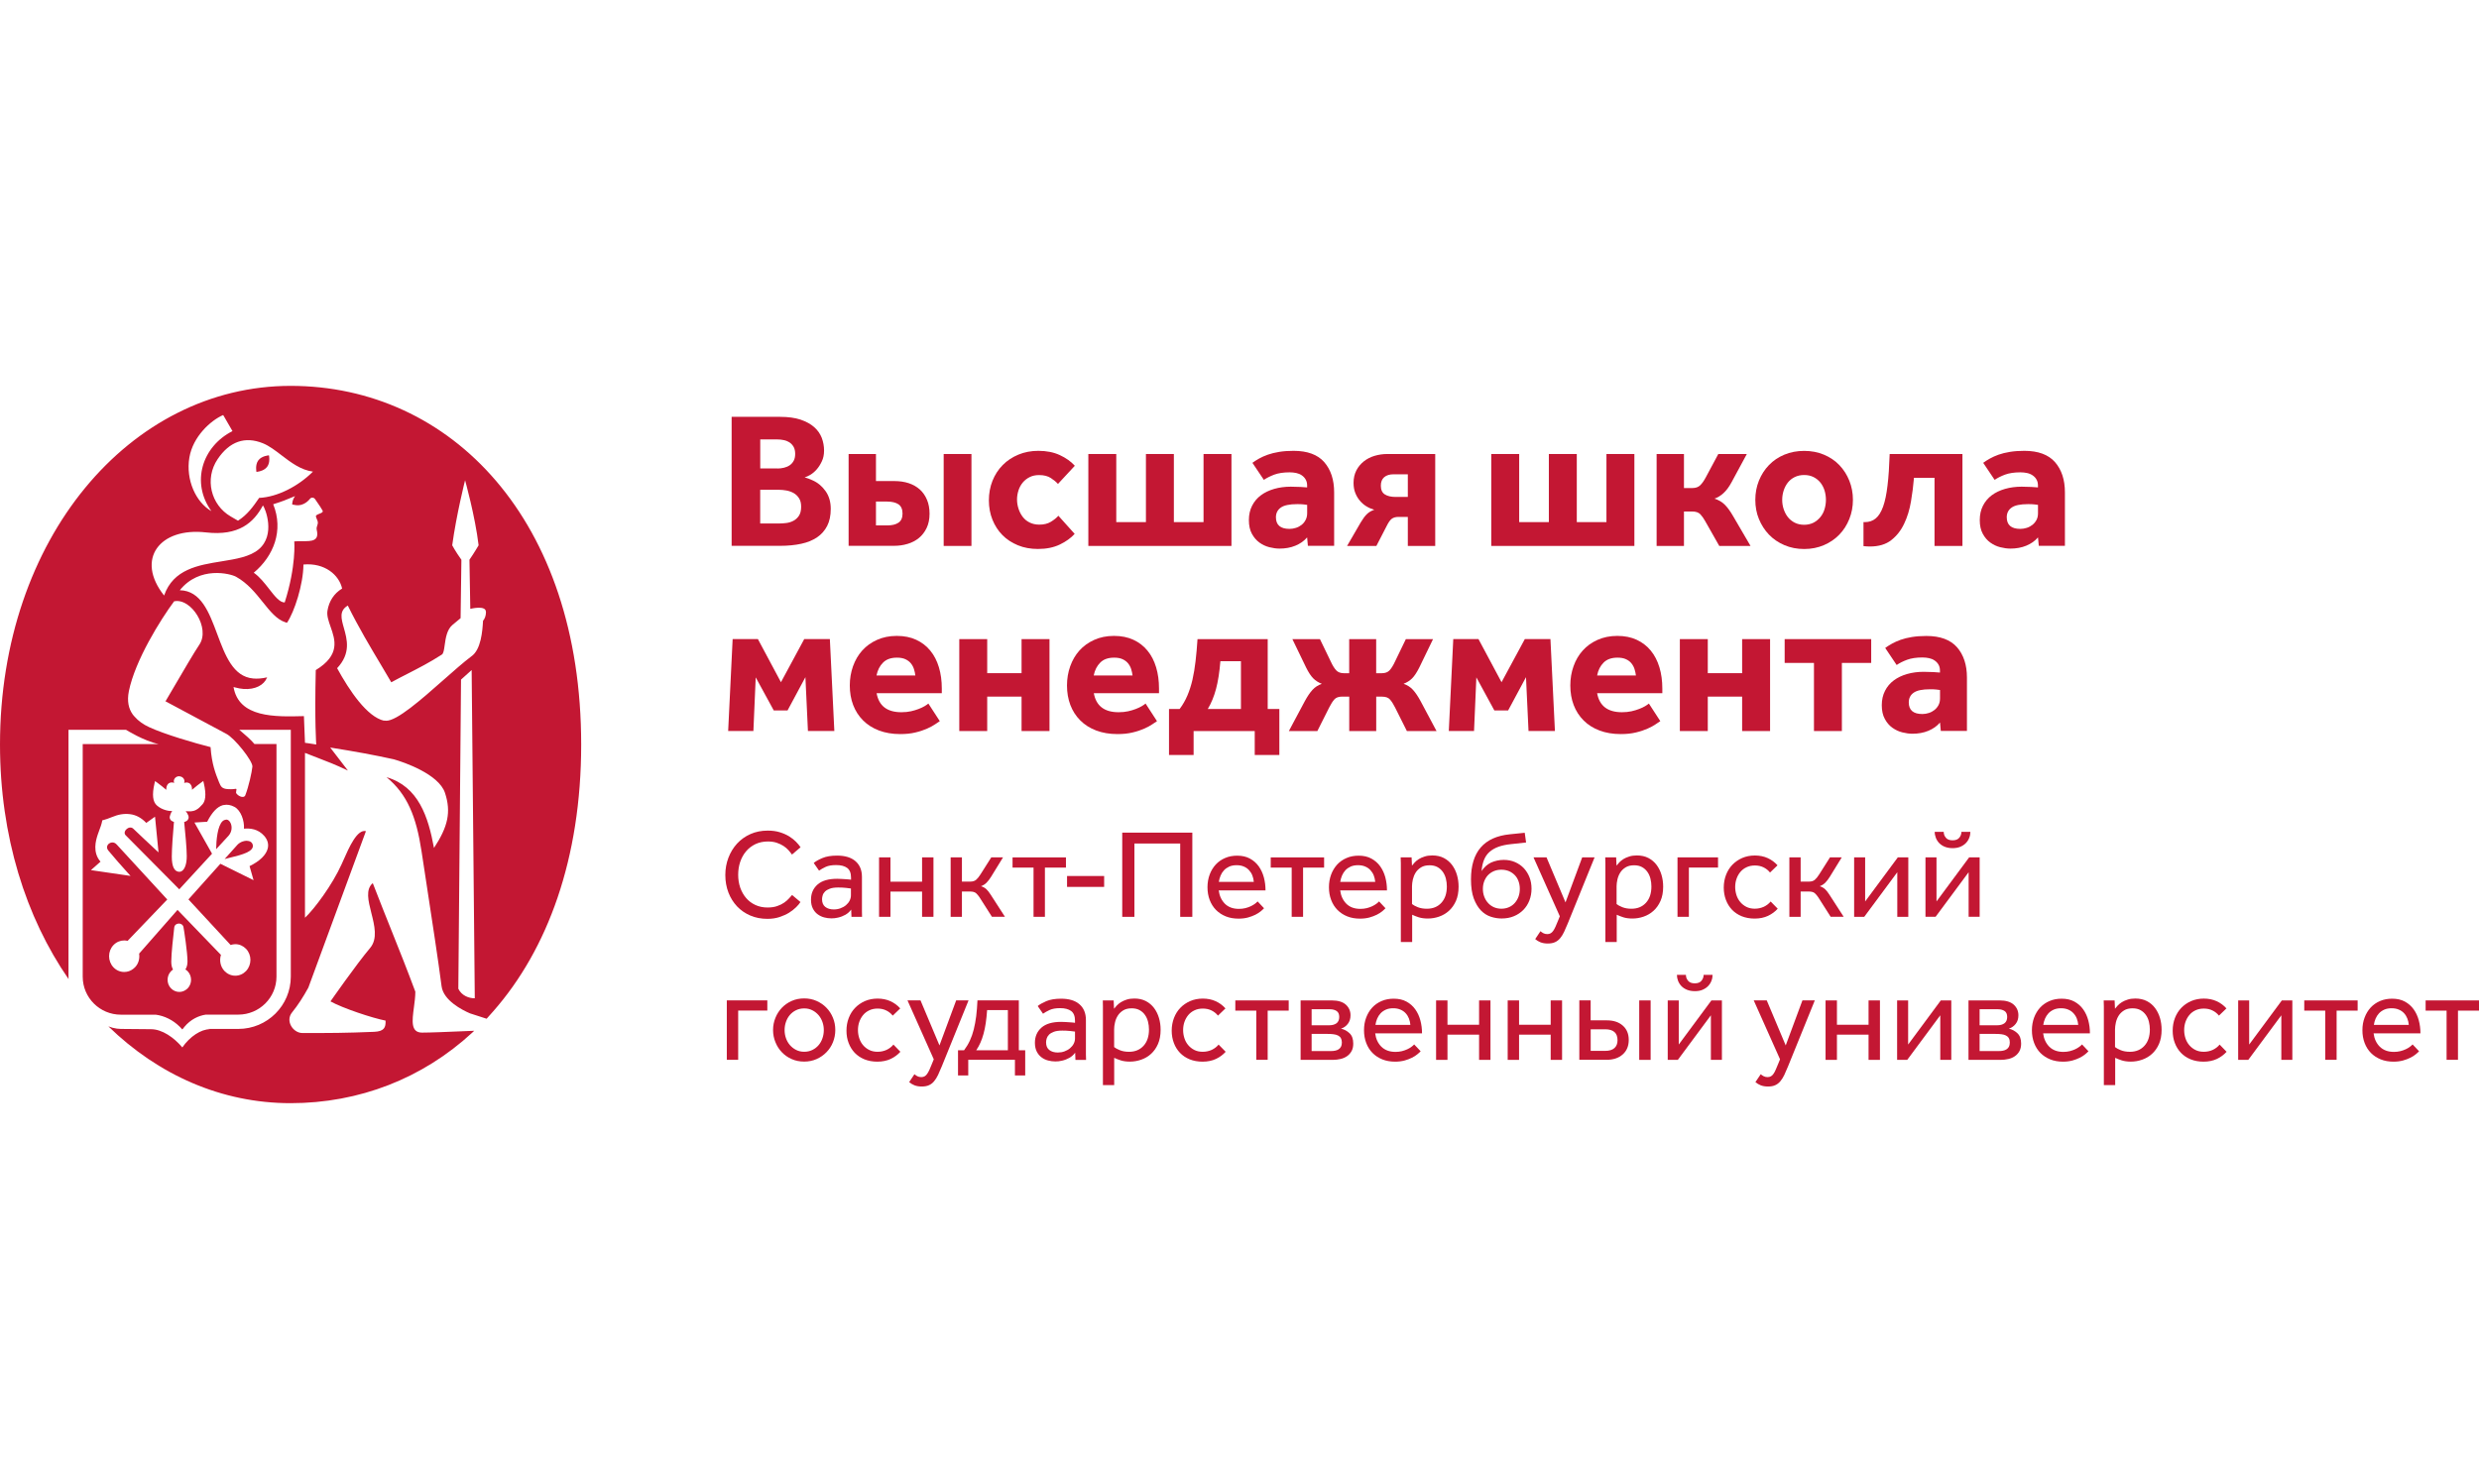 <?xml version="1.0" encoding="UTF-8"?> <svg xmlns="http://www.w3.org/2000/svg" width="172" height="103" viewBox="0 0 172 103" fill="none"><g clip-path="url(#clip0_4052_1183)"><path d="M18.532 32.4C18.352 32.64 18.027 32.717 17.877 32.739C17.826 32.746 17.793 32.75 17.793 32.75C17.793 32.75 17.687 32.265 17.925 31.947C18.162 31.63 18.66 31.601 18.66 31.601C18.66 31.601 18.667 31.634 18.674 31.685C18.674 31.69 18.675 31.695 18.676 31.7C18.677 31.707 18.678 31.713 18.678 31.721C18.685 31.798 18.692 31.9 18.678 32.009C18.663 32.141 18.623 32.279 18.532 32.4Z" fill="#C31733"></path><path d="M16.484 58.618L15.585 59.62C15.662 59.598 15.748 59.577 15.839 59.554L15.841 59.553C15.896 59.54 15.952 59.526 16.009 59.511L16.031 59.506C16.385 59.419 16.798 59.318 17.106 59.176C17.398 59.041 17.592 58.866 17.537 58.636C17.497 58.461 17.365 58.395 17.259 58.37C17.208 58.359 17.157 58.351 17.102 58.351C17.014 58.351 16.923 58.373 16.831 58.403C16.707 58.446 16.583 58.519 16.484 58.618Z" fill="#C31733"></path><path d="M15.995 57.112C15.929 56.974 15.826 56.89 15.724 56.883H15.702C15.688 56.883 15.678 56.886 15.666 56.889C15.659 56.89 15.652 56.892 15.644 56.894C15.574 56.904 15.508 56.93 15.45 56.985C15.095 57.309 15.004 58.298 14.997 58.936L15.095 58.83L15.867 57.991C16.111 57.703 16.108 57.342 15.995 57.112Z" fill="#C31733"></path><path fill-rule="evenodd" clip-rule="evenodd" d="M0 51.673C0 37.37 9.025 26.78 20.162 26.78C31.299 26.78 40.328 36.08 40.324 51.673C40.324 59.602 37.989 65.896 34.231 70.178L33.763 70.703L32.612 70.331C32.056 70.094 30.766 69.43 30.638 68.449C30.409 66.678 29.975 63.845 29.57 61.195C29.458 60.462 29.348 59.744 29.245 59.066C28.883 56.684 28.266 55.131 26.818 53.938C29.037 54.587 29.713 56.684 30.111 58.851C31.076 57.381 31.318 56.36 30.872 55.021C30.437 53.723 28.013 52.892 27.323 52.698C25.952 52.396 24.713 52.169 22.911 51.881L24.139 53.479C23.236 53.053 22.752 52.867 22.005 52.581C21.76 52.486 21.486 52.381 21.16 52.253V63.694C21.807 63.092 23.057 61.414 23.704 59.977C23.743 59.891 23.784 59.799 23.826 59.703C24.229 58.79 24.784 57.535 25.389 57.684L21.394 68.544C21.05 69.171 20.677 69.755 20.261 70.269C19.782 70.86 20.334 71.695 20.985 71.695C22.962 71.695 23.898 71.695 25.956 71.611C26.654 71.582 26.771 71.312 26.752 70.834C25.835 70.655 23.773 69.97 22.929 69.499C22.929 69.499 24.709 66.943 25.681 65.791C26.218 65.153 25.984 64.229 25.763 63.357C25.551 62.517 25.351 61.727 25.864 61.29C26.389 62.648 26.812 63.707 27.21 64.699C27.735 66.011 28.214 67.208 28.817 68.825C28.817 69.176 28.767 69.552 28.719 69.913C28.595 70.843 28.485 71.666 29.285 71.666C29.857 71.666 31.037 71.616 32.054 71.573C32.358 71.56 32.647 71.548 32.9 71.538L32.769 71.666C29.315 74.849 24.928 76.563 20.155 76.563C15.37 76.563 10.977 74.601 7.519 71.232C7.529 71.236 7.539 71.239 7.55 71.243C7.637 71.276 7.723 71.307 7.811 71.33C7.826 71.334 7.837 71.337 7.851 71.341L7.848 71.337C8.023 71.381 8.199 71.41 8.381 71.41L10.472 71.429C11.251 71.429 12.069 72.005 12.651 72.694C13.17 71.939 13.945 71.429 14.57 71.429C14.546 71.425 14.522 71.422 14.498 71.419C14.475 71.417 14.451 71.414 14.427 71.41H16.536C18.547 71.41 20.177 69.784 20.177 67.778V50.649H16.598C16.65 50.694 16.707 50.741 16.767 50.792C17.03 51.015 17.363 51.296 17.655 51.637H19.183V67.778C19.183 69.237 17.995 70.418 16.532 70.418H14.277C13.776 70.491 13.225 70.75 12.8 71.261L12.8 71.261C12.76 71.308 12.72 71.356 12.684 71.407L12.68 71.41C12.676 71.416 12.671 71.422 12.665 71.429C12.661 71.434 12.656 71.44 12.651 71.447C12.592 71.381 12.53 71.316 12.468 71.254C11.993 70.783 11.397 70.499 10.805 70.422H8.385C6.923 70.422 5.739 69.24 5.739 67.782V51.641H11.006C9.971 51.422 8.747 50.652 8.747 50.652H4.752V67.796C4.752 67.847 4.755 67.902 4.759 67.953C1.791 63.664 0 58.037 0 51.673ZM22.02 34.874C21.964 34.793 21.908 34.711 21.854 34.632C21.852 34.627 21.85 34.625 21.847 34.624C21.846 34.623 21.845 34.622 21.843 34.621C21.759 34.515 21.599 34.508 21.511 34.614C21.409 34.741 21.27 34.876 21.072 34.971C20.827 35.091 20.597 35.087 20.36 35.029C20.345 35.026 20.33 35.023 20.316 35.02C20.301 35.017 20.286 35.015 20.272 35.011C20.275 34.836 20.33 34.675 20.392 34.559C20.396 34.552 20.4 34.545 20.404 34.538C20.429 34.495 20.451 34.456 20.473 34.431C19.881 34.683 19.522 34.821 18.956 34.996C19.687 36.813 18.996 38.585 17.607 39.748C18.013 40.029 18.362 40.476 18.678 40.882C19.068 41.382 19.41 41.82 19.753 41.812C20.564 39.278 20.418 37.575 20.418 37.575C20.604 37.557 20.798 37.558 20.983 37.559C21.62 37.563 22.16 37.566 21.979 36.787C21.949 36.653 21.98 36.562 22.011 36.472C22.033 36.408 22.055 36.344 22.055 36.266C22.055 36.198 22.023 36.122 21.989 36.042C21.962 35.98 21.935 35.915 21.92 35.85C21.901 35.758 22.029 35.707 22.157 35.657C22.299 35.601 22.44 35.545 22.381 35.434C22.293 35.269 22.157 35.072 22.02 34.874ZM19.527 31.593C19.092 31.259 18.672 30.939 18.236 30.762C17.004 30.266 15.926 30.631 15.096 31.871C14.186 33.224 14.621 35.04 16.01 35.846L16.514 36.138L16.518 36.134C17.157 35.73 17.578 35.146 17.98 34.555C19.267 34.497 20.707 33.724 21.664 32.779C21.672 32.772 21.681 32.764 21.69 32.755C21.699 32.747 21.708 32.739 21.715 32.732C20.873 32.622 20.182 32.093 19.527 31.593ZM15.483 28.804C14.617 29.18 13.385 30.299 13.14 31.751C12.877 33.297 13.59 34.861 14.668 35.474C14.665 35.471 14.661 35.463 14.661 35.463C13.239 33.487 14.021 30.988 16.13 29.92L15.549 28.913L15.483 28.804ZM18.243 35.077C17.607 36.266 16.573 37.214 14.292 36.951C11.075 36.586 9.383 38.811 11.386 41.331C12.021 39.499 13.761 39.219 15.376 38.959C16.382 38.796 17.339 38.642 17.951 38.126C19.139 37.123 18.411 35.288 18.243 35.077ZM10.757 54.208L10.717 54.383C10.538 55.164 10.6 55.652 10.889 55.904C11.269 56.243 11.814 56.312 11.949 56.279C11.854 56.389 11.773 56.662 11.773 56.717C11.773 56.837 11.832 56.972 12.069 57.042C12 57.829 11.92 58.902 11.92 59.445C11.92 60.149 12.099 60.506 12.453 60.506C12.512 60.506 12.567 60.484 12.618 60.452C12.804 60.331 12.958 60.003 12.958 59.416C12.958 58.891 12.859 57.833 12.779 57.049C13.027 56.983 13.089 56.841 13.089 56.717C13.089 56.546 12.885 56.29 12.885 56.29C12.92 56.299 12.952 56.301 12.984 56.303C12.995 56.303 13.005 56.304 13.016 56.305C13.177 56.32 13.309 56.309 13.422 56.279C13.692 56.206 13.846 56.037 13.927 55.948C13.947 55.926 13.962 55.91 13.974 55.9C14.27 55.652 14.325 55.156 14.146 54.376L14.116 54.252L14.105 54.201L13.952 54.314C13.762 54.446 13.597 54.586 13.435 54.722L13.425 54.73C13.409 54.744 13.392 54.758 13.374 54.772C13.357 54.785 13.34 54.799 13.323 54.813C13.327 54.7 13.309 54.522 13.199 54.409C13.137 54.347 13.053 54.314 12.958 54.31C12.954 54.31 12.95 54.309 12.947 54.308C12.943 54.307 12.939 54.306 12.936 54.306C12.92 54.306 12.907 54.309 12.892 54.312C12.89 54.313 12.887 54.313 12.885 54.314C12.844 54.318 12.808 54.325 12.775 54.339C12.79 54.303 12.8 54.266 12.8 54.226C12.8 54.04 12.647 53.891 12.453 53.88C12.446 53.876 12.435 53.873 12.428 53.873C12.227 53.873 12.059 54.029 12.059 54.223C12.059 54.242 12.065 54.261 12.071 54.28C12.073 54.286 12.075 54.293 12.077 54.299C12.079 54.305 12.08 54.311 12.081 54.318C12.081 54.324 12.082 54.33 12.084 54.336C12.04 54.318 11.996 54.31 11.949 54.306C11.945 54.306 11.941 54.306 11.936 54.305C11.931 54.304 11.927 54.303 11.923 54.303C11.817 54.303 11.726 54.339 11.66 54.409C11.58 54.492 11.55 54.609 11.54 54.711C11.536 54.752 11.536 54.784 11.536 54.817C11.342 54.653 11.137 54.482 10.911 54.318L10.852 54.277L10.757 54.208ZM13.001 68.612C13.009 68.606 13.017 68.6 13.024 68.591C13.334 68.267 13.334 67.738 13.024 67.41C12.976 67.359 12.921 67.319 12.863 67.282C12.95 67.154 13.009 66.972 13.009 66.721C13.009 66.097 12.768 64.529 12.731 64.346C12.702 64.189 12.559 64.091 12.395 64.095C12.362 64.098 12.329 64.106 12.296 64.117C12.183 64.153 12.102 64.244 12.091 64.361L12.077 64.485L12.075 64.503C12.025 64.936 11.883 66.178 11.883 66.739C11.883 66.994 11.931 67.169 12.007 67.289C11.953 67.326 11.905 67.362 11.861 67.41C11.55 67.738 11.55 68.267 11.861 68.591C12.015 68.752 12.223 68.843 12.442 68.843C12.643 68.843 12.833 68.766 12.983 68.628C12.989 68.622 12.995 68.617 13.001 68.612ZM18.579 58.876C18.649 58.577 18.565 58.282 18.338 58.019C17.903 57.52 17.351 57.476 16.927 57.512C16.964 56.961 16.715 56.243 16.273 56.002C16.013 55.864 15.765 55.82 15.527 55.871C15.52 55.872 15.512 55.873 15.504 55.874C15.488 55.876 15.472 55.877 15.458 55.882C15.07 55.995 14.72 56.363 14.387 57.009C14.385 57.013 14.383 57.016 14.381 57.02C14.38 57.024 14.378 57.027 14.376 57.031L13.605 57.078L13.491 57.086L14.712 59.248L12.515 61.637L12.439 61.721L8.707 57.957C8.59 57.822 8.666 57.633 8.802 57.523C8.868 57.472 8.948 57.435 9.032 57.432C9.109 57.428 9.189 57.454 9.262 57.527C9.606 57.861 10.402 58.603 10.675 58.858C10.732 58.911 10.766 58.944 10.768 58.945L10.998 59.157L10.984 59L10.761 56.735L10.754 56.681L10.231 57.053L10.147 57.111C9.811 56.757 9.43 56.553 9.021 56.506C8.813 56.48 8.597 56.484 8.389 56.52C8.283 56.538 8.173 56.564 8.071 56.597C7.961 56.633 7.844 56.677 7.723 56.724L7.709 56.73C7.527 56.801 7.339 56.875 7.172 56.914L7.098 56.932L7.084 57.002C7.044 57.209 6.967 57.414 6.894 57.607C6.85 57.724 6.81 57.833 6.773 57.946L6.762 57.983C6.66 58.307 6.4 59.153 6.974 59.802L6.309 60.389L9.058 60.791L8.992 60.718L8.857 60.568C8.367 60.029 7.954 59.554 7.519 59.033C7.358 58.84 7.427 58.65 7.566 58.544C7.625 58.5 7.694 58.475 7.771 58.468C7.877 58.46 7.994 58.497 8.096 58.61L11.605 62.428L8.926 65.222L8.853 65.298C8.776 65.28 8.699 65.269 8.619 65.269C8.484 65.269 8.352 65.295 8.232 65.346C8.096 65.4 7.976 65.484 7.87 65.594C7.468 66.017 7.468 66.706 7.87 67.132C8.067 67.341 8.334 67.457 8.619 67.457C8.846 67.457 9.058 67.384 9.233 67.249C9.281 67.213 9.324 67.176 9.368 67.132C9.613 66.877 9.705 66.52 9.653 66.184L12.318 63.147L12.347 63.179L15.33 66.272C15.209 66.655 15.29 67.089 15.575 67.391C15.776 67.599 16.039 67.716 16.324 67.716C16.609 67.716 16.872 67.599 17.073 67.391C17.075 67.39 17.077 67.387 17.079 67.384C17.081 67.382 17.083 67.379 17.084 67.377C17.476 66.95 17.472 66.272 17.073 65.853C16.872 65.645 16.609 65.528 16.324 65.528C16.215 65.528 16.105 65.55 16.003 65.586L13.075 62.421L15.29 59.948L15.33 59.967L17.593 61.086L17.315 60.112C18.027 59.766 18.473 59.328 18.579 58.876ZM17.019 55.196C17.256 54.587 17.476 53.588 17.512 53.205C17.549 52.826 16.273 51.214 15.688 50.922L11.47 48.665L11.496 48.65C11.65 48.392 11.878 48.002 12.135 47.563C12.728 46.549 13.475 45.271 13.835 44.737C14.599 43.599 13.276 41.481 12.081 41.732C11.137 43.005 9.379 45.82 8.941 47.968C8.802 48.665 8.926 49.19 9.207 49.58H9.204C9.209 49.589 9.217 49.597 9.224 49.604C9.231 49.611 9.239 49.618 9.244 49.628C9.27 49.66 9.299 49.693 9.328 49.726C9.591 50.032 9.946 50.281 10.348 50.466C11.415 50.962 13.495 51.571 14.61 51.852C14.689 53.025 14.964 53.707 15.192 54.275L15.202 54.299C15.323 54.598 15.407 54.737 15.794 54.766C15.889 54.773 15.966 54.773 16.028 54.773C16.14 54.773 16.22 54.763 16.312 54.752C16.331 54.749 16.351 54.747 16.372 54.744C16.375 54.748 16.379 54.752 16.386 54.755C16.394 54.759 16.401 54.762 16.408 54.77C16.404 54.837 16.395 54.886 16.388 54.923C16.371 55.013 16.365 55.043 16.463 55.138C16.573 55.248 16.748 55.328 16.876 55.306C16.938 55.295 16.989 55.266 17.019 55.196ZM21.942 51.67C21.942 51.67 21.822 50.109 21.909 46.506C23.624 45.459 23.257 44.412 22.936 43.498C22.796 43.096 22.664 42.721 22.721 42.381C22.827 41.728 23.17 41.189 23.737 40.846C23.532 39.912 22.538 39.044 21.054 39.179C21.043 40.565 20.425 42.472 19.913 43.22C19.884 43.214 19.857 43.206 19.829 43.197C19.822 43.195 19.815 43.193 19.808 43.191C19.202 42.997 18.744 42.426 18.237 41.793C17.732 41.161 17.176 40.468 16.375 40.026C15.992 39.814 13.846 39.256 12.475 40.963C13.946 40.992 14.509 42.5 15.074 44.014C15.624 45.486 16.175 46.964 17.567 47.089C17.852 47.115 18.174 47.093 18.535 47.009C18.534 47.011 18.533 47.014 18.532 47.016C18.528 47.023 18.523 47.031 18.521 47.038C18.323 47.531 17.724 47.877 16.891 47.815C16.708 47.8 16.514 47.768 16.309 47.709C16.291 47.704 16.274 47.7 16.257 47.695C16.24 47.69 16.222 47.686 16.203 47.68C16.568 49.817 19.08 49.752 21.065 49.701L21.087 49.7L21.16 51.553C21.16 51.553 21.46 51.59 21.942 51.67ZM31.987 47.166L31.8 68.621C32.031 69.102 32.531 69.284 32.941 69.284V69.193L32.725 46.535V46.502L31.987 47.166ZM33.514 43.085C33.642 42.932 33.712 42.739 33.719 42.483C33.719 42.481 33.719 42.479 33.719 42.477C33.72 42.469 33.721 42.464 33.712 42.458C33.712 41.98 32.63 42.257 32.63 42.257L32.572 38.847C32.889 38.392 33.207 37.845 33.207 37.845C32.966 35.817 32.268 33.33 32.268 33.33C32.268 33.33 31.665 35.718 31.376 37.845C31.376 37.845 31.588 38.253 32.012 38.847V38.931L31.957 42.903C31.756 43.063 31.548 43.238 31.387 43.377C31.002 43.705 30.919 44.305 30.853 44.775C30.809 45.095 30.773 45.355 30.656 45.43C29.819 45.972 29.036 46.372 28.258 46.771C27.889 46.96 27.52 47.149 27.147 47.352C26.942 46.995 26.701 46.593 26.441 46.156C25.733 44.971 24.872 43.531 24.132 42.028C23.521 42.388 23.673 42.926 23.859 43.583C24.083 44.377 24.356 45.343 23.39 46.375C24.249 47.939 25.469 49.759 26.654 50.022L26.657 50.003C26.671 50.005 26.683 50.008 26.696 50.01C26.725 50.016 26.752 50.022 26.778 50.022C27.535 50.046 29.226 48.554 30.762 47.197C31.473 46.569 32.151 45.971 32.688 45.565C33.383 45.102 33.474 43.778 33.514 43.085Z" fill="#C31733"></path><path fill-rule="evenodd" clip-rule="evenodd" d="M50.763 28.93H54.13C54.686 28.93 55.158 28.996 55.545 29.123C55.929 29.255 56.244 29.426 56.489 29.641C56.734 29.857 56.905 30.105 57.015 30.386C57.121 30.666 57.176 30.962 57.176 31.265C57.176 31.553 57.125 31.805 57.019 32.023C56.916 32.242 56.796 32.432 56.657 32.585C56.518 32.742 56.371 32.866 56.218 32.954C56.064 33.045 55.937 33.103 55.827 33.129C55.999 33.176 56.178 33.242 56.364 33.329C56.734 33.49 57.037 33.742 57.278 34.081C57.52 34.42 57.64 34.832 57.64 35.317C57.64 35.784 57.556 36.178 57.392 36.499C57.227 36.82 56.993 37.087 56.693 37.291C56.39 37.495 56.024 37.648 55.589 37.74C55.154 37.834 54.668 37.882 54.127 37.882H50.763V28.93ZM53.944 32.516C54.097 32.516 54.247 32.498 54.397 32.461C54.543 32.425 54.675 32.37 54.788 32.293C54.902 32.217 54.993 32.115 55.066 31.983C55.136 31.856 55.172 31.695 55.172 31.505C55.172 31.308 55.136 31.144 55.066 31.017C54.993 30.889 54.898 30.783 54.781 30.706C54.664 30.63 54.532 30.575 54.386 30.546C54.24 30.513 54.094 30.498 53.947 30.498H52.748V32.512H53.944V32.516ZM54.065 36.331C54.207 36.331 54.368 36.321 54.551 36.299C54.73 36.277 54.895 36.226 55.048 36.145C55.202 36.065 55.33 35.948 55.432 35.795C55.534 35.642 55.586 35.434 55.586 35.164C55.586 34.923 55.538 34.727 55.435 34.573C55.337 34.42 55.213 34.303 55.059 34.216C54.905 34.132 54.741 34.074 54.562 34.041C54.383 34.011 54.218 33.993 54.065 33.993H52.745V36.331H54.065Z" fill="#C31733"></path><path fill-rule="evenodd" clip-rule="evenodd" d="M60.777 31.509V33.387H62.057C62.415 33.387 62.748 33.435 63.047 33.533C63.347 33.632 63.607 33.781 63.823 33.974C64.038 34.171 64.203 34.412 64.32 34.693C64.437 34.974 64.495 35.295 64.495 35.653C64.495 36.028 64.43 36.356 64.294 36.641C64.159 36.922 63.98 37.155 63.757 37.338C63.534 37.52 63.27 37.659 62.974 37.746C62.678 37.837 62.364 37.881 62.031 37.881H58.879V31.509H60.777ZM60.777 36.466H61.545C61.885 36.466 62.152 36.404 62.338 36.276C62.525 36.152 62.62 35.941 62.62 35.645C62.62 35.342 62.525 35.127 62.338 34.999C62.148 34.875 61.885 34.81 61.545 34.81H60.777V36.466Z" fill="#C31733"></path><path d="M67.402 31.509H65.475V37.889H67.402V31.509Z" fill="#C31733"></path><path d="M73.54 37.789C73.964 37.585 74.304 37.337 74.563 37.053L73.434 35.794C73.298 35.947 73.123 36.086 72.907 36.217C72.695 36.345 72.428 36.411 72.114 36.411C71.854 36.411 71.627 36.359 71.434 36.261C71.24 36.166 71.079 36.031 70.955 35.867C70.83 35.699 70.732 35.513 70.666 35.302C70.597 35.09 70.564 34.879 70.564 34.663C70.564 34.448 70.6 34.24 70.666 34.032C70.732 33.828 70.834 33.645 70.962 33.489C71.094 33.332 71.251 33.208 71.441 33.113C71.627 33.018 71.847 32.971 72.099 32.971C72.432 32.971 72.702 33.04 72.914 33.179C73.123 33.317 73.287 33.452 73.404 33.587L74.574 32.325C74.308 32.029 73.957 31.781 73.532 31.584C73.105 31.387 72.611 31.289 72.044 31.289C71.543 31.289 71.079 31.377 70.659 31.552C70.238 31.727 69.873 31.968 69.569 32.278C69.262 32.588 69.028 32.952 68.86 33.372C68.695 33.791 68.611 34.244 68.611 34.729C68.611 35.211 68.695 35.659 68.86 36.071C69.028 36.484 69.258 36.841 69.554 37.14C69.85 37.439 70.209 37.673 70.626 37.844C71.043 38.016 71.507 38.1 72.019 38.1C72.611 38.1 73.116 37.994 73.54 37.789Z" fill="#C31733"></path><path d="M75.512 31.509V37.889H85.442V31.509H83.505V36.236H81.446V31.509H79.508V36.236H77.45V31.509H75.512Z" fill="#C31733"></path><path fill-rule="evenodd" clip-rule="evenodd" d="M90.692 37.297L90.746 37.888V37.881H92.567V34.175C92.567 33.299 92.337 32.599 91.88 32.073C91.423 31.552 90.713 31.289 89.752 31.289C89.375 31.289 89.043 31.314 88.75 31.362C88.457 31.409 88.198 31.475 87.967 31.555C87.737 31.636 87.536 31.727 87.36 31.825C87.185 31.924 87.031 32.022 86.896 32.121L87.69 33.303C87.887 33.171 88.125 33.051 88.41 32.941C88.695 32.836 89.05 32.781 89.481 32.781C89.642 32.781 89.796 32.799 89.939 32.828C90.081 32.858 90.209 32.912 90.322 32.989C90.432 33.066 90.523 33.16 90.589 33.277C90.658 33.394 90.692 33.532 90.692 33.693V33.828C90.611 33.821 90.457 33.81 90.235 33.795C90.011 33.784 89.788 33.777 89.561 33.777C89.148 33.777 88.765 33.828 88.41 33.93C88.055 34.032 87.748 34.178 87.489 34.371C87.225 34.565 87.024 34.806 86.875 35.097C86.725 35.389 86.651 35.721 86.651 36.097C86.651 36.476 86.721 36.79 86.859 37.045C86.999 37.301 87.174 37.505 87.386 37.658C87.598 37.808 87.825 37.917 88.074 37.979C88.319 38.041 88.556 38.074 88.779 38.074C89.185 38.074 89.547 38.008 89.876 37.873C90.205 37.738 90.476 37.549 90.692 37.297ZM90.439 35.006C90.564 35.021 90.648 35.032 90.695 35.039V35.619C90.695 35.798 90.658 35.955 90.585 36.09C90.516 36.224 90.424 36.334 90.311 36.425C90.198 36.513 90.07 36.586 89.92 36.633C89.774 36.681 89.624 36.706 89.47 36.706C88.842 36.706 88.527 36.436 88.527 35.9C88.527 35.615 88.641 35.389 88.863 35.229C89.087 35.068 89.47 34.988 90.007 34.988C90.168 34.988 90.315 34.992 90.439 35.006Z" fill="#C31733"></path><path fill-rule="evenodd" clip-rule="evenodd" d="M97.679 35.875V37.889H99.58V31.509H96.254C95.95 31.509 95.654 31.552 95.372 31.636C95.09 31.72 94.842 31.848 94.626 32.019C94.41 32.191 94.235 32.402 94.107 32.65C93.979 32.902 93.913 33.19 93.913 33.511C93.913 33.774 93.953 34.007 94.034 34.212C94.114 34.416 94.221 34.598 94.356 34.755C94.49 34.912 94.641 35.043 94.812 35.145C94.98 35.248 95.16 35.324 95.35 35.379C95.141 35.452 94.973 35.55 94.838 35.682C94.703 35.813 94.56 36.006 94.406 36.265L93.463 37.892H95.496L96.224 36.48C96.341 36.247 96.454 36.087 96.567 36.003C96.681 35.919 96.835 35.875 97.032 35.875H97.679ZM96.695 32.917H97.679V34.489H96.831C96.516 34.489 96.268 34.43 96.085 34.314C95.899 34.197 95.807 33.993 95.807 33.708C95.807 33.449 95.883 33.252 96.041 33.117C96.198 32.982 96.418 32.917 96.695 32.917Z" fill="#C31733"></path><path d="M103.468 31.509V37.889H113.398V31.509H111.46V36.236H109.402V31.509H107.464V36.236H105.405V31.509H103.468Z" fill="#C31733"></path><path d="M114.941 37.889H116.838V35.499H117.401C117.664 35.499 117.854 35.565 117.975 35.693C118.096 35.824 118.206 35.977 118.304 36.156L119.287 37.889H121.456L120.246 35.817C120.055 35.485 119.865 35.222 119.672 35.029C119.478 34.835 119.24 34.697 118.951 34.605C119.419 34.452 119.814 34.077 120.136 33.478L121.2 31.509H119.221L118.344 33.146C118.216 33.38 118.092 33.559 117.961 33.683C117.828 33.81 117.65 33.872 117.415 33.872H116.838V31.509H114.941V37.889Z" fill="#C31733"></path><path fill-rule="evenodd" clip-rule="evenodd" d="M122.038 33.361C121.873 33.773 121.789 34.214 121.789 34.689C121.789 35.167 121.869 35.608 122.038 36.02C122.206 36.429 122.436 36.79 122.732 37.1C123.028 37.41 123.387 37.654 123.803 37.833C124.22 38.012 124.678 38.103 125.182 38.103C125.676 38.103 126.132 38.012 126.549 37.833C126.967 37.654 127.324 37.41 127.621 37.1C127.917 36.794 128.147 36.432 128.311 36.02C128.476 35.608 128.561 35.163 128.561 34.689C128.561 34.214 128.476 33.773 128.311 33.361C128.147 32.952 127.917 32.591 127.621 32.281C127.324 31.971 126.967 31.73 126.549 31.555C126.132 31.38 125.676 31.293 125.182 31.293C124.681 31.293 124.22 31.38 123.803 31.555C123.387 31.73 123.028 31.971 122.732 32.281C122.436 32.587 122.206 32.949 122.038 33.361ZM125.826 36.276C125.635 36.37 125.42 36.421 125.178 36.421C124.937 36.421 124.718 36.374 124.524 36.276C124.33 36.177 124.169 36.046 124.045 35.885C123.92 35.725 123.822 35.539 123.756 35.334C123.686 35.126 123.654 34.915 123.654 34.689C123.654 34.462 123.69 34.251 123.756 34.043C123.822 33.839 123.92 33.653 124.045 33.492C124.173 33.332 124.33 33.204 124.524 33.109C124.718 33.014 124.933 32.967 125.178 32.967C125.423 32.967 125.639 33.014 125.826 33.109C126.015 33.204 126.176 33.332 126.304 33.492C126.432 33.653 126.531 33.839 126.593 34.043C126.655 34.251 126.688 34.466 126.688 34.689C126.688 34.915 126.655 35.13 126.593 35.334C126.531 35.539 126.436 35.725 126.304 35.885C126.173 36.046 126.015 36.177 125.826 36.276Z" fill="#C31733"></path><path d="M136.16 37.889V31.509H131.111C131.082 32.366 131.035 33.099 130.961 33.697C130.892 34.295 130.79 34.784 130.655 35.16C130.519 35.536 130.351 35.809 130.142 35.981C129.934 36.152 129.685 36.236 129.39 36.236H129.294V37.903C129.367 37.91 129.44 37.918 129.517 37.921L129.528 37.922C129.601 37.925 129.671 37.929 129.74 37.929C130.351 37.929 130.844 37.783 131.221 37.487C131.598 37.192 131.897 36.812 132.116 36.346C132.34 35.879 132.494 35.364 132.588 34.806C132.683 34.248 132.753 33.697 132.797 33.161H134.223V37.889H136.16Z" fill="#C31733"></path><path fill-rule="evenodd" clip-rule="evenodd" d="M141.402 37.297L141.457 37.888V37.881H143.27V34.175C143.27 33.299 143.04 32.599 142.583 32.073C142.122 31.552 141.416 31.289 140.455 31.289C140.074 31.289 139.742 31.314 139.45 31.362C139.157 31.409 138.897 31.475 138.667 31.555C138.44 31.636 138.239 31.727 138.064 31.825C137.888 31.924 137.735 32.022 137.6 32.121L138.393 33.303C138.59 33.171 138.828 33.047 139.113 32.941C139.399 32.836 139.753 32.781 140.184 32.781C140.345 32.781 140.499 32.799 140.641 32.828C140.784 32.858 140.912 32.912 141.026 32.989C141.138 33.066 141.231 33.16 141.296 33.277C141.366 33.394 141.399 33.532 141.399 33.693V33.828C141.318 33.821 141.164 33.81 140.941 33.795C140.718 33.784 140.491 33.777 140.268 33.777C139.855 33.777 139.472 33.828 139.117 33.93C138.762 34.032 138.455 34.178 138.195 34.371C137.936 34.565 137.731 34.806 137.584 35.097C137.435 35.389 137.362 35.721 137.362 36.097C137.362 36.476 137.432 36.79 137.57 37.045C137.709 37.301 137.885 37.509 138.097 37.658C138.309 37.808 138.536 37.917 138.784 37.979C139.029 38.041 139.267 38.074 139.49 38.074C139.892 38.074 140.258 38.008 140.587 37.873C140.916 37.738 141.186 37.549 141.402 37.297ZM141.146 35.006C141.271 35.021 141.358 35.032 141.402 35.039V35.619C141.402 35.798 141.369 35.955 141.296 36.09C141.222 36.224 141.131 36.334 141.018 36.425C140.905 36.513 140.776 36.586 140.627 36.633C140.48 36.681 140.331 36.706 140.177 36.706C139.548 36.706 139.234 36.436 139.234 35.9C139.234 35.615 139.343 35.389 139.57 35.229C139.793 35.068 140.174 34.988 140.715 34.988C140.879 34.988 141.021 34.992 141.146 35.006Z" fill="#C31733"></path><path d="M52.434 47.012L53.688 49.31V49.306H54.642L55.882 46.997L56.057 50.733H57.889L57.578 44.352H55.801L54.185 47.347L52.584 44.352H50.833L50.522 50.733H52.273L52.434 47.012Z" fill="#C31733"></path><path fill-rule="evenodd" clip-rule="evenodd" d="M63.203 49.364C63.005 49.408 62.782 49.43 62.541 49.43C61.554 49.43 60.98 48.992 60.822 48.109H65.345V47.788C65.345 47.252 65.279 46.759 65.144 46.311C65.009 45.862 64.811 45.475 64.544 45.154C64.281 44.833 63.956 44.581 63.568 44.403C63.184 44.224 62.735 44.133 62.223 44.133C61.707 44.133 61.25 44.228 60.848 44.41C60.442 44.593 60.102 44.837 59.824 45.147C59.546 45.457 59.334 45.822 59.184 46.241C59.035 46.664 58.961 47.106 58.961 47.573C58.961 48.065 59.038 48.518 59.195 48.93C59.353 49.342 59.583 49.7 59.883 49.999C60.186 50.301 60.552 50.535 60.987 50.699C61.422 50.863 61.912 50.947 62.46 50.947C62.855 50.947 63.206 50.911 63.517 50.834C63.828 50.761 64.095 50.67 64.325 50.568C64.555 50.465 64.742 50.363 64.884 50.265C65.027 50.166 65.133 50.093 65.206 50.05L64.413 48.828C64.347 48.882 64.263 48.944 64.15 49.01C64.036 49.076 63.901 49.141 63.74 49.203C63.579 49.265 63.4 49.32 63.203 49.364ZM63.415 46.442C63.462 46.592 63.492 46.737 63.51 46.88H60.815C60.888 46.511 61.038 46.216 61.269 45.986C61.495 45.756 61.817 45.643 62.23 45.643C62.464 45.643 62.658 45.676 62.815 45.749C62.972 45.822 63.1 45.917 63.199 46.037C63.298 46.161 63.371 46.296 63.415 46.442Z" fill="#C31733"></path><path d="M72.817 50.736V44.356H70.879V46.72H68.495V44.356H66.558V50.736H68.495V48.347H70.879V50.736H72.817Z" fill="#C31733"></path><path fill-rule="evenodd" clip-rule="evenodd" d="M78.273 49.364C78.075 49.408 77.852 49.43 77.611 49.43C76.627 49.43 76.05 48.992 75.892 48.109H80.415V47.788C80.415 47.252 80.349 46.759 80.214 46.311C80.079 45.862 79.881 45.475 79.614 45.154C79.351 44.833 79.026 44.581 78.638 44.403C78.254 44.224 77.805 44.133 77.293 44.133C76.777 44.133 76.32 44.228 75.918 44.41C75.512 44.593 75.172 44.837 74.894 45.147C74.616 45.457 74.404 45.822 74.254 46.241C74.104 46.664 74.031 47.106 74.031 47.573C74.031 48.065 74.108 48.518 74.265 48.93C74.422 49.342 74.653 49.7 74.953 49.999C75.256 50.301 75.622 50.535 76.057 50.699C76.492 50.863 76.982 50.947 77.53 50.947C77.925 50.947 78.276 50.911 78.587 50.834C78.898 50.761 79.165 50.67 79.395 50.568C79.625 50.465 79.812 50.363 79.954 50.265C80.097 50.166 80.203 50.093 80.276 50.05L79.483 48.828C79.417 48.882 79.333 48.944 79.219 49.01C79.106 49.076 78.971 49.141 78.81 49.203C78.649 49.265 78.47 49.32 78.273 49.364ZM78.485 46.442C78.532 46.592 78.561 46.737 78.58 46.88H75.885C75.958 46.511 76.108 46.216 76.338 45.986C76.565 45.756 76.887 45.643 77.3 45.643C77.534 45.643 77.728 45.676 77.885 45.749C78.042 45.822 78.17 45.917 78.269 46.037C78.368 46.161 78.441 46.296 78.485 46.442Z" fill="#C31733"></path><path fill-rule="evenodd" clip-rule="evenodd" d="M87.957 49.204V44.356H83.087C83.05 44.91 83.006 45.425 82.951 45.888C82.897 46.351 82.827 46.782 82.736 47.176C82.644 47.57 82.528 47.934 82.385 48.27C82.242 48.606 82.063 48.919 81.847 49.204H81.109V52.399H82.816V50.736H87.057V52.399H88.765V49.204H87.957ZM86.1 45.888V49.204H83.8C84.041 48.803 84.231 48.339 84.37 47.821C84.509 47.303 84.611 46.658 84.674 45.888H86.1Z" fill="#C31733"></path><path d="M93.614 50.736H95.486V48.35H95.892C96.144 48.35 96.328 48.416 96.444 48.551C96.561 48.686 96.678 48.868 96.795 49.102L97.614 50.739H99.672L98.568 48.667C98.389 48.336 98.214 48.073 98.038 47.88C97.863 47.686 97.644 47.547 97.384 47.456C97.618 47.365 97.815 47.241 97.976 47.081C98.137 46.92 98.302 46.668 98.474 46.329L99.427 44.359H97.541L96.788 45.917C96.664 46.187 96.536 46.388 96.412 46.523C96.287 46.657 96.108 46.723 95.874 46.723H95.483V44.359H93.611V46.723H93.249C93.015 46.723 92.835 46.657 92.711 46.523C92.583 46.388 92.459 46.187 92.335 45.917L91.582 44.359H89.67L90.624 46.333C90.792 46.672 90.96 46.924 91.121 47.084C91.282 47.245 91.479 47.369 91.713 47.46C91.45 47.551 91.234 47.69 91.059 47.883C90.887 48.073 90.708 48.336 90.529 48.667L89.425 50.736H91.402L92.225 49.098C92.342 48.864 92.459 48.682 92.576 48.547C92.693 48.412 92.876 48.346 93.128 48.346H93.614V50.736Z" fill="#C31733"></path><path d="M102.434 47.012L103.684 49.31V49.306H104.639L105.878 46.997L106.053 50.733H107.885L107.574 44.352H105.798L104.181 47.347L102.58 44.352H100.832L100.522 50.733H102.273L102.434 47.012Z" fill="#C31733"></path><path fill-rule="evenodd" clip-rule="evenodd" d="M113.193 49.364C112.996 49.408 112.777 49.43 112.535 49.43C111.548 49.43 110.974 48.992 110.813 48.109H115.337V47.788C115.337 47.252 115.27 46.759 115.135 46.311C114.999 45.862 114.799 45.475 114.535 45.154C114.269 44.833 113.944 44.581 113.559 44.403C113.176 44.224 112.726 44.133 112.214 44.133C111.702 44.133 111.245 44.228 110.839 44.41C110.433 44.593 110.093 44.837 109.816 45.147C109.538 45.457 109.322 45.822 109.176 46.241C109.025 46.664 108.953 47.106 108.953 47.573C108.953 48.065 109.029 48.518 109.186 48.93C109.344 49.342 109.574 49.7 109.874 49.999C110.173 50.301 110.543 50.535 110.978 50.699C111.413 50.863 111.903 50.947 112.451 50.947C112.847 50.947 113.197 50.911 113.508 50.834C113.819 50.761 114.086 50.67 114.316 50.568C114.546 50.465 114.733 50.363 114.875 50.265L114.895 50.251C115.028 50.16 115.127 50.091 115.197 50.05L114.404 48.828C114.341 48.882 114.254 48.944 114.14 49.01C114.031 49.076 113.892 49.141 113.731 49.203C113.57 49.265 113.391 49.32 113.193 49.364ZM113.41 46.442C113.457 46.592 113.486 46.737 113.505 46.88H110.813C110.883 46.511 111.032 46.216 111.263 45.986C111.49 45.756 111.811 45.643 112.225 45.643C112.459 45.643 112.653 45.676 112.81 45.749C112.967 45.822 113.095 45.913 113.193 46.037C113.293 46.161 113.365 46.296 113.41 46.442Z" fill="#C31733"></path><path d="M122.813 50.736V44.356H120.874V46.72H118.491V44.356H116.553V50.736H118.491V48.347H120.874V50.736H122.813Z" fill="#C31733"></path><path d="M129.829 46.008V44.356H123.825V46.008H125.858V50.736H127.795V46.008H129.829Z" fill="#C31733"></path><path fill-rule="evenodd" clip-rule="evenodd" d="M134.604 50.146L134.659 50.737V50.73H136.472V47.023C136.472 46.148 136.242 45.448 135.785 44.922C135.324 44.401 134.619 44.138 133.657 44.138C133.277 44.138 132.944 44.164 132.651 44.211C132.359 44.258 132.099 44.324 131.869 44.404C131.642 44.485 131.441 44.576 131.266 44.674C131.09 44.773 130.937 44.871 130.801 44.97L131.595 46.152C131.792 46.02 132.03 45.896 132.315 45.791C132.6 45.685 132.955 45.63 133.386 45.63C133.547 45.63 133.701 45.648 133.844 45.678C133.986 45.707 134.114 45.761 134.227 45.838C134.341 45.915 134.432 46.01 134.498 46.126C134.567 46.243 134.6 46.382 134.6 46.542V46.677C134.52 46.67 134.366 46.659 134.143 46.644C133.92 46.633 133.693 46.626 133.47 46.626C133.057 46.626 132.673 46.677 132.318 46.779C131.964 46.881 131.657 47.027 131.398 47.221C131.137 47.414 130.933 47.655 130.787 47.947C130.637 48.238 130.563 48.57 130.563 48.946C130.563 49.325 130.633 49.639 130.773 49.894C130.911 50.15 131.086 50.358 131.298 50.507C131.511 50.657 131.737 50.766 131.986 50.828C132.231 50.89 132.469 50.923 132.691 50.923C133.094 50.923 133.459 50.858 133.788 50.722C134.117 50.587 134.388 50.398 134.604 50.146ZM134.348 47.855C134.472 47.87 134.56 47.881 134.604 47.888V48.468C134.604 48.647 134.571 48.804 134.498 48.939C134.425 49.074 134.334 49.183 134.22 49.274C134.107 49.362 133.979 49.435 133.828 49.482C133.683 49.53 133.533 49.555 133.379 49.555C132.75 49.555 132.436 49.285 132.436 48.749C132.436 48.465 132.546 48.238 132.772 48.078C132.995 47.917 133.375 47.837 133.916 47.837C134.081 47.837 134.224 47.841 134.348 47.855Z" fill="#C31733"></path><path fill-rule="evenodd" clip-rule="evenodd" d="M59.058 63.127L59.077 63.627V63.631H59.812C59.808 63.532 59.804 63.408 59.804 63.262V60.862C59.804 60.392 59.654 60.027 59.355 59.768C59.058 59.509 58.631 59.381 58.075 59.381C57.662 59.381 57.322 59.439 57.055 59.553C56.784 59.669 56.587 59.782 56.459 59.892L56.828 60.424C56.952 60.337 57.106 60.249 57.285 60.165C57.464 60.081 57.709 60.038 58.013 60.038C58.342 60.038 58.598 60.103 58.777 60.235C58.956 60.366 59.047 60.592 59.047 60.906V61.055C59.024 61.05 58.991 61.046 58.946 61.041L58.908 61.037C58.868 61.032 58.822 61.029 58.77 61.026C58.741 61.024 58.711 61.022 58.678 61.019C58.628 61.015 58.578 61.012 58.525 61.009L58.525 61.009C58.481 61.007 58.436 61.004 58.389 61.001C58.287 60.993 58.184 60.99 58.086 60.99C57.483 60.99 57.029 61.121 56.726 61.387C56.422 61.654 56.269 62.004 56.269 62.442C56.269 62.682 56.312 62.883 56.397 63.051C56.481 63.215 56.59 63.35 56.729 63.452C56.868 63.554 57.018 63.627 57.186 63.671C57.351 63.715 57.519 63.737 57.691 63.737C57.837 63.737 57.983 63.722 58.137 63.685C58.331 63.642 58.506 63.572 58.66 63.485C58.813 63.397 58.945 63.281 59.058 63.127ZM58.696 61.621C58.872 61.639 58.989 61.654 59.047 61.665H59.04V62.135C59.04 62.263 59.011 62.387 58.949 62.507C58.89 62.628 58.802 62.73 58.696 62.821C58.59 62.912 58.462 62.981 58.316 63.036C58.17 63.091 58.016 63.117 57.852 63.117C57.607 63.117 57.409 63.058 57.26 62.941C57.113 62.825 57.036 62.65 57.036 62.409C57.036 62.321 57.051 62.23 57.08 62.139C57.106 62.044 57.161 61.96 57.241 61.876C57.322 61.796 57.435 61.73 57.581 61.676C57.727 61.621 57.918 61.595 58.159 61.595C58.342 61.595 58.521 61.603 58.696 61.621Z" fill="#C31733"></path><path d="M63.976 63.629H64.766V59.503H63.976V61.192H61.782V59.503H60.992V63.629H61.782V61.878H63.976V63.629Z" fill="#C31733"></path><path d="M65.959 63.629H66.741V61.874H67.304C67.49 61.874 67.629 61.911 67.717 61.987C67.805 62.064 67.885 62.159 67.962 62.275L68.822 63.625H69.725L68.741 62.1C68.635 61.932 68.533 61.801 68.43 61.706C68.328 61.615 68.204 61.546 68.064 61.506C68.218 61.447 68.346 61.367 68.452 61.258C68.558 61.152 68.66 61.017 68.759 60.86L69.593 59.503H68.778L68.024 60.692C67.922 60.853 67.827 60.973 67.728 61.057C67.633 61.141 67.498 61.185 67.33 61.185H66.741V59.503H65.959V63.629Z" fill="#C31733"></path><path d="M70.254 60.214H71.71V63.629H72.499V60.214H73.958V59.506H70.254V60.214Z" fill="#C31733"></path><path d="M76.609 60.797H74.035V61.553H76.609V60.797Z" fill="#C31733"></path><path d="M82.727 63.631V57.787H77.864V63.631H78.709V58.542H81.886V63.631H82.727Z" fill="#C31733"></path><path fill-rule="evenodd" clip-rule="evenodd" d="M86.408 63.027C86.269 63.06 86.123 63.078 85.965 63.078C85.548 63.078 85.223 62.958 84.982 62.717C84.748 62.476 84.605 62.169 84.558 61.794H87.805C87.805 61.484 87.768 61.185 87.691 60.896C87.614 60.608 87.497 60.353 87.336 60.127C87.175 59.901 86.97 59.722 86.722 59.587C86.474 59.452 86.181 59.386 85.841 59.386C85.537 59.386 85.256 59.437 85.004 59.547C84.748 59.656 84.532 59.806 84.349 60.003C84.17 60.2 84.028 60.433 83.929 60.7C83.83 60.969 83.779 61.261 83.779 61.575C83.779 61.9 83.83 62.191 83.932 62.461C84.035 62.731 84.181 62.961 84.371 63.154C84.561 63.344 84.788 63.494 85.051 63.599C85.314 63.705 85.611 63.756 85.94 63.756C86.181 63.756 86.397 63.727 86.59 63.676C86.781 63.621 86.953 63.559 87.103 63.483C87.252 63.406 87.373 63.33 87.475 63.246C87.574 63.162 87.651 63.092 87.702 63.034L87.256 62.56C87.208 62.615 87.147 62.669 87.066 62.728C86.986 62.786 86.89 62.844 86.781 62.895C86.671 62.947 86.547 62.99 86.408 63.027ZM86.89 60.754C86.945 60.896 86.982 61.046 86.993 61.203H84.565C84.591 61.05 84.631 60.904 84.689 60.765C84.748 60.627 84.828 60.502 84.927 60.397C85.026 60.291 85.15 60.207 85.293 60.141C85.435 60.079 85.603 60.047 85.797 60.047C85.984 60.047 86.152 60.076 86.294 60.138C86.437 60.196 86.558 60.28 86.656 60.386C86.755 60.492 86.835 60.615 86.89 60.754Z" fill="#C31733"></path><path d="M88.167 60.214H89.621V63.629H90.411V60.214H91.87V59.506H88.167V60.214Z" fill="#C31733"></path><path fill-rule="evenodd" clip-rule="evenodd" d="M94.835 63.027C94.696 63.06 94.549 63.078 94.393 63.078C93.975 63.078 93.65 62.958 93.409 62.717C93.175 62.476 93.032 62.169 92.985 61.794H96.232C96.232 61.484 96.195 61.185 96.119 60.896C96.042 60.608 95.925 60.353 95.764 60.127C95.603 59.901 95.398 59.722 95.149 59.587C94.901 59.452 94.609 59.386 94.268 59.386C93.965 59.386 93.683 59.437 93.431 59.547C93.175 59.656 92.959 59.806 92.776 60.003C92.598 60.2 92.455 60.433 92.356 60.7C92.257 60.969 92.206 61.261 92.206 61.575C92.206 61.9 92.257 62.191 92.36 62.461C92.462 62.731 92.609 62.961 92.799 63.154C92.988 63.344 93.216 63.494 93.478 63.599C93.742 63.705 94.038 63.756 94.367 63.756C94.609 63.756 94.824 63.727 95.018 63.676C95.207 63.621 95.38 63.559 95.529 63.483C95.68 63.406 95.8 63.33 95.902 63.246C96.001 63.162 96.078 63.092 96.129 63.034L95.683 62.56C95.636 62.615 95.573 62.669 95.493 62.728C95.412 62.786 95.317 62.844 95.207 62.895C95.098 62.947 94.974 62.99 94.835 63.027ZM95.314 60.754C95.368 60.896 95.405 61.046 95.417 61.203H92.988C93.014 61.05 93.055 60.904 93.113 60.765C93.172 60.627 93.252 60.502 93.35 60.397C93.449 60.291 93.574 60.207 93.716 60.141C93.858 60.079 94.027 60.047 94.221 60.047C94.407 60.047 94.575 60.076 94.718 60.138C94.861 60.196 94.981 60.28 95.08 60.386C95.179 60.492 95.259 60.615 95.314 60.754Z" fill="#C31733"></path><path fill-rule="evenodd" clip-rule="evenodd" d="M97.194 65.379H97.98V63.485C98.115 63.547 98.265 63.609 98.44 63.664C98.617 63.719 98.825 63.748 99.07 63.748C99.333 63.748 99.592 63.704 99.845 63.617C100.097 63.529 100.327 63.398 100.528 63.215C100.733 63.033 100.894 62.803 101.018 62.526C101.139 62.249 101.201 61.92 101.201 61.541C101.201 61.257 101.165 60.983 101.088 60.724C101.011 60.461 100.897 60.231 100.748 60.031C100.598 59.83 100.411 59.67 100.181 59.549C99.951 59.429 99.684 59.37 99.38 59.37C99.183 59.37 99.004 59.392 98.85 59.444C98.692 59.491 98.558 59.553 98.444 59.622C98.331 59.695 98.236 59.768 98.159 59.852C98.082 59.932 98.017 60.009 97.966 60.078L97.94 59.502H97.182C97.191 59.648 97.194 59.786 97.194 59.921V65.379ZM98.367 62.96C98.185 62.887 98.057 62.814 97.973 62.745H97.969V61.512C97.969 61.366 97.991 61.206 98.027 61.038C98.068 60.866 98.13 60.709 98.221 60.563C98.312 60.417 98.437 60.297 98.594 60.199C98.751 60.1 98.949 60.053 99.191 60.053C99.406 60.053 99.588 60.096 99.739 60.18C99.889 60.264 100.009 60.374 100.108 60.512C100.206 60.651 100.276 60.808 100.32 60.983C100.364 61.158 100.386 61.34 100.386 61.526C100.386 62.001 100.262 62.376 100.009 62.654C99.757 62.931 99.42 63.069 99 63.069C98.759 63.069 98.55 63.033 98.367 62.96Z" fill="#C31733"></path><path fill-rule="evenodd" clip-rule="evenodd" d="M105.116 59.831C104.879 59.729 104.619 59.678 104.338 59.678C104.019 59.678 103.727 59.744 103.453 59.864C103.186 59.995 102.967 60.192 102.795 60.455C102.82 60.159 102.875 59.9 102.964 59.681C103.051 59.463 103.175 59.28 103.34 59.131C103.504 58.985 103.709 58.864 103.954 58.773C104.203 58.682 104.495 58.62 104.843 58.584L105.884 58.471L105.79 57.796L104.762 57.901C102.96 58.08 102.061 59.123 102.061 61.028C102.061 61.568 102.126 62.009 102.254 62.355C102.386 62.702 102.55 62.979 102.751 63.187C102.952 63.395 103.179 63.537 103.431 63.621C103.683 63.705 103.935 63.745 104.188 63.745C104.499 63.745 104.78 63.694 105.036 63.588C105.293 63.483 105.508 63.337 105.69 63.154C105.87 62.972 106.012 62.753 106.112 62.498C106.21 62.246 106.261 61.972 106.261 61.681C106.261 61.396 106.217 61.13 106.122 60.889C106.028 60.648 105.895 60.437 105.727 60.254C105.555 60.075 105.354 59.933 105.116 59.831ZM104.696 62.961C104.539 63.03 104.364 63.067 104.17 63.067C103.976 63.067 103.8 63.03 103.639 62.957C103.482 62.884 103.347 62.786 103.237 62.658C103.124 62.534 103.04 62.388 102.978 62.221C102.915 62.056 102.887 61.878 102.887 61.691C102.887 61.509 102.915 61.338 102.974 61.177C103.032 61.02 103.116 60.878 103.226 60.754C103.34 60.634 103.475 60.535 103.632 60.466C103.79 60.397 103.968 60.36 104.166 60.36C104.367 60.36 104.546 60.397 104.703 60.462C104.861 60.532 104.992 60.626 105.106 60.743C105.219 60.86 105.303 61.002 105.361 61.166C105.42 61.33 105.449 61.505 105.449 61.691C105.449 61.885 105.42 62.064 105.358 62.231C105.296 62.399 105.209 62.545 105.099 62.669C104.989 62.793 104.854 62.892 104.696 62.961Z" fill="#C31733"></path><path d="M107.083 64.767C107.007 64.727 106.94 64.679 106.882 64.628L106.517 65.175C106.623 65.267 106.747 65.343 106.886 65.398C107.028 65.453 107.193 65.482 107.387 65.482C107.584 65.482 107.752 65.453 107.887 65.391C108.023 65.332 108.14 65.241 108.242 65.121C108.345 65 108.436 64.854 108.52 64.679C108.601 64.504 108.688 64.3 108.783 64.074L110.637 59.503H109.778L108.619 62.629L107.302 59.503H106.399L108.224 63.592L108.118 63.855C108.089 63.924 108.062 63.99 108.036 64.052L107.983 64.177C107.967 64.217 107.951 64.256 107.935 64.293C107.88 64.417 107.826 64.515 107.771 64.596C107.716 64.676 107.657 64.734 107.591 64.77C107.526 64.811 107.449 64.829 107.353 64.829C107.252 64.829 107.16 64.807 107.083 64.767Z" fill="#C31733"></path><path fill-rule="evenodd" clip-rule="evenodd" d="M111.387 59.921V65.379H112.173V63.485C112.308 63.547 112.458 63.609 112.634 63.664C112.81 63.719 113.018 63.748 113.263 63.748C113.526 63.748 113.785 63.704 114.038 63.617C114.29 63.529 114.52 63.398 114.721 63.215C114.926 63.033 115.087 62.803 115.211 62.526C115.332 62.249 115.395 61.92 115.395 61.541C115.395 61.257 115.358 60.983 115.281 60.724C115.204 60.461 115.091 60.231 114.941 60.031C114.791 59.83 114.604 59.67 114.374 59.549C114.144 59.429 113.877 59.37 113.573 59.37C113.376 59.37 113.197 59.392 113.043 59.444C112.886 59.491 112.751 59.553 112.637 59.622C112.525 59.695 112.429 59.768 112.352 59.852C112.275 59.932 112.21 60.009 112.159 60.078L112.133 59.502H111.376C111.384 59.648 111.387 59.786 111.387 59.921ZM112.56 62.96C112.378 62.887 112.25 62.814 112.166 62.745H112.163V61.512C112.163 61.366 112.184 61.206 112.221 61.038C112.261 60.866 112.323 60.709 112.415 60.563C112.506 60.417 112.63 60.297 112.788 60.199C112.945 60.1 113.142 60.053 113.384 60.053C113.599 60.053 113.782 60.096 113.932 60.18C114.082 60.264 114.203 60.374 114.301 60.512C114.4 60.651 114.469 60.808 114.513 60.983C114.557 61.158 114.579 61.34 114.579 61.526C114.579 62.001 114.455 62.376 114.203 62.654C113.95 62.931 113.614 63.069 113.193 63.069C112.952 63.069 112.744 63.033 112.56 62.96Z" fill="#C31733"></path><path d="M117.179 63.629V60.211H119.202V59.503H116.39V63.629H117.179Z" fill="#C31733"></path><path d="M122.671 63.562C122.937 63.434 123.161 63.27 123.343 63.066L122.853 62.566C122.729 62.719 122.571 62.84 122.382 62.931C122.188 63.018 121.979 63.066 121.752 63.066C121.53 63.066 121.336 63.022 121.168 62.938C121.003 62.854 120.861 62.741 120.744 62.602C120.627 62.464 120.539 62.303 120.48 62.121C120.422 61.938 120.392 61.752 120.392 61.559C120.392 61.362 120.422 61.172 120.484 60.994C120.546 60.815 120.634 60.658 120.747 60.52C120.865 60.381 121.003 60.271 121.175 60.191C121.346 60.107 121.54 60.067 121.764 60.067C121.987 60.067 122.188 60.111 122.363 60.198C122.539 60.286 122.688 60.403 122.809 60.556L123.329 60.056C123.142 59.845 122.916 59.677 122.652 59.556C122.389 59.436 122.089 59.374 121.756 59.374C121.439 59.374 121.15 59.432 120.882 59.545C120.616 59.662 120.389 59.819 120.198 60.016C120.009 60.213 119.862 60.447 119.757 60.72C119.654 60.99 119.599 61.286 119.599 61.599C119.599 61.909 119.65 62.194 119.749 62.456C119.848 62.719 119.99 62.945 120.173 63.139C120.359 63.332 120.583 63.482 120.849 63.591C121.117 63.697 121.416 63.752 121.742 63.752C122.097 63.752 122.403 63.686 122.671 63.562Z" fill="#C31733"></path><path d="M124.152 63.629H124.934V61.874H125.497C125.684 61.874 125.822 61.911 125.911 61.987C125.998 62.064 126.079 62.159 126.156 62.275L127.015 63.625H127.918L126.934 62.1C126.828 61.932 126.725 61.801 126.623 61.706C126.52 61.615 126.396 61.546 126.258 61.506C126.411 61.447 126.539 61.367 126.646 61.258C126.751 61.152 126.854 61.017 126.952 60.86L127.786 59.503H126.97L126.217 60.692C126.115 60.853 126.02 60.973 125.921 61.057C125.826 61.141 125.691 61.185 125.523 61.185H124.934V59.503H124.152V63.629Z" fill="#C31733"></path><path d="M131.676 59.503L129.413 62.56H129.409V59.503H128.645V63.629H129.347L131.639 60.535V63.629H132.403V59.503H131.676Z" fill="#C31733"></path><path d="M136.626 59.502L134.363 62.559H134.36V59.502H133.595V63.628H134.297L136.589 60.534V63.628H137.354V59.502H136.626Z" fill="#C31733"></path><path d="M135.478 58.864C135.273 58.864 135.095 58.831 134.937 58.769C134.78 58.707 134.652 58.619 134.549 58.514C134.447 58.408 134.37 58.287 134.316 58.149C134.264 58.01 134.235 57.871 134.235 57.733H134.86C134.86 57.886 134.908 58.021 135.011 58.142C135.109 58.262 135.266 58.32 135.475 58.32C135.686 58.32 135.84 58.262 135.939 58.142C136.038 58.021 136.089 57.886 136.089 57.733H136.71C136.71 57.871 136.685 58.014 136.63 58.149C136.579 58.287 136.498 58.408 136.396 58.514C136.294 58.619 136.166 58.703 136.012 58.769C135.862 58.831 135.683 58.864 135.478 58.864Z" fill="#C31733"></path><path fill-rule="evenodd" clip-rule="evenodd" d="M55.798 73.677C55.48 73.677 55.191 73.619 54.928 73.502C54.664 73.386 54.438 73.229 54.248 73.028C54.058 72.831 53.908 72.598 53.802 72.331C53.692 72.065 53.637 71.784 53.637 71.485C53.637 71.186 53.692 70.905 53.802 70.639C53.908 70.373 54.058 70.143 54.248 69.942C54.438 69.745 54.664 69.585 54.928 69.468C55.191 69.351 55.48 69.293 55.798 69.293C56.109 69.293 56.394 69.351 56.657 69.468C56.92 69.585 57.147 69.741 57.341 69.942C57.535 70.139 57.685 70.373 57.794 70.639C57.904 70.905 57.955 71.186 57.955 71.485C57.955 71.784 57.9 72.065 57.794 72.331C57.688 72.598 57.535 72.827 57.341 73.028C57.147 73.225 56.92 73.386 56.657 73.502C56.394 73.619 56.105 73.677 55.798 73.677ZM55.798 72.995C56.01 72.995 56.197 72.951 56.368 72.868C56.536 72.784 56.683 72.671 56.8 72.532C56.917 72.393 57.008 72.233 57.067 72.05C57.129 71.868 57.158 71.682 57.158 71.489C57.158 71.303 57.129 71.117 57.067 70.938C57.005 70.755 56.913 70.595 56.796 70.456C56.675 70.318 56.533 70.201 56.365 70.117C56.197 70.03 56.01 69.986 55.798 69.986C55.586 69.986 55.396 70.03 55.228 70.113C55.056 70.197 54.913 70.311 54.796 70.449C54.679 70.588 54.591 70.748 54.529 70.931C54.467 71.113 54.438 71.299 54.438 71.492C54.438 71.678 54.467 71.864 54.529 72.043C54.591 72.226 54.683 72.386 54.8 72.525C54.92 72.663 55.063 72.78 55.231 72.864C55.396 72.951 55.586 72.995 55.798 72.995Z" fill="#C31733"></path><path d="M62.471 72.996C62.288 73.201 62.065 73.365 61.798 73.493C61.532 73.617 61.224 73.682 60.873 73.682C60.544 73.682 60.248 73.628 59.981 73.522C59.714 73.412 59.491 73.263 59.305 73.07C59.122 72.876 58.98 72.65 58.881 72.387C58.778 72.125 58.731 71.84 58.731 71.53C58.731 71.216 58.782 70.921 58.888 70.651C58.994 70.377 59.14 70.144 59.331 69.947C59.521 69.75 59.747 69.593 60.014 69.476C60.281 69.363 60.574 69.305 60.888 69.305C61.221 69.305 61.521 69.367 61.784 69.487C62.047 69.608 62.274 69.775 62.46 69.987L61.941 70.487C61.817 70.334 61.67 70.217 61.491 70.129C61.316 70.042 61.115 69.998 60.895 69.998C60.672 69.998 60.478 70.038 60.307 70.122C60.139 70.202 59.996 70.312 59.883 70.45C59.769 70.589 59.681 70.746 59.619 70.924C59.557 71.103 59.528 71.293 59.528 71.49C59.528 71.683 59.557 71.869 59.616 72.052C59.674 72.234 59.762 72.395 59.879 72.533C59.996 72.672 60.139 72.785 60.307 72.869C60.471 72.953 60.669 72.996 60.888 72.996C61.118 72.996 61.327 72.949 61.517 72.862C61.707 72.77 61.864 72.65 61.989 72.497L62.471 72.996Z" fill="#C31733"></path><path d="M63.446 74.554C63.505 74.605 63.571 74.652 63.648 74.692C63.724 74.733 63.816 74.754 63.918 74.754C64.013 74.754 64.09 74.736 64.156 74.696C64.222 74.66 64.28 74.601 64.335 74.521C64.39 74.441 64.445 74.342 64.499 74.218C64.525 74.157 64.552 74.091 64.583 74.019L64.616 73.939C64.637 73.888 64.659 73.836 64.682 73.781L64.788 73.518L62.964 69.429H63.867L65.183 72.555L66.342 69.429H67.201L65.348 73.999C65.253 74.226 65.165 74.43 65.084 74.605C65 74.78 64.909 74.926 64.806 75.046C64.704 75.167 64.587 75.258 64.452 75.316C64.317 75.378 64.148 75.407 63.951 75.407C63.757 75.407 63.593 75.378 63.45 75.323C63.311 75.269 63.187 75.192 63.081 75.101L63.446 74.554Z" fill="#C31733"></path><path fill-rule="evenodd" clip-rule="evenodd" d="M70.689 72.89H71.132V74.641H70.419V73.554H67.18V74.641H66.47V72.89H66.891C67.048 72.679 67.183 72.456 67.293 72.219C67.403 71.982 67.494 71.723 67.563 71.442C67.633 71.161 67.688 70.855 67.732 70.523C67.772 70.191 67.801 69.826 67.819 69.429H70.689V72.89ZM69.929 70.103H68.489C68.466 70.435 68.434 70.738 68.393 71.012C68.353 71.282 68.302 71.53 68.24 71.752C68.178 71.975 68.108 72.179 68.024 72.365C67.944 72.551 67.845 72.726 67.735 72.89H69.929V70.103Z" fill="#C31733"></path><path fill-rule="evenodd" clip-rule="evenodd" d="M74.617 73.558L74.598 73.058C74.489 73.211 74.353 73.328 74.2 73.416C74.043 73.503 73.871 73.573 73.677 73.616C73.523 73.653 73.374 73.667 73.227 73.667C73.059 73.667 72.891 73.645 72.723 73.602C72.554 73.558 72.401 73.485 72.266 73.383C72.127 73.281 72.017 73.146 71.933 72.982C71.849 72.814 71.805 72.613 71.805 72.372C71.805 71.935 71.959 71.585 72.262 71.318C72.565 71.052 73.019 70.921 73.622 70.921C73.721 70.921 73.823 70.924 73.926 70.931C73.952 70.933 73.978 70.935 74.004 70.936L74.059 70.94C74.113 70.943 74.164 70.946 74.214 70.95L74.252 70.953L74.28 70.955L74.311 70.957C74.362 70.96 74.407 70.963 74.448 70.968L74.484 70.972C74.53 70.977 74.564 70.98 74.587 70.986V70.837C74.587 70.523 74.496 70.297 74.317 70.165C74.134 70.034 73.882 69.968 73.553 69.968C73.249 69.968 73.008 70.012 72.825 70.096C72.642 70.18 72.492 70.268 72.368 70.355L71.999 69.823C72.127 69.713 72.328 69.6 72.595 69.483C72.865 69.37 73.205 69.312 73.615 69.312C74.171 69.312 74.598 69.439 74.894 69.698C75.194 69.957 75.344 70.322 75.344 70.793V73.193C75.344 73.339 75.348 73.463 75.355 73.562H74.617V73.558ZM74.591 71.595C74.532 71.585 74.415 71.57 74.24 71.552C74.064 71.533 73.885 71.526 73.706 71.526C73.465 71.526 73.275 71.552 73.125 71.606C72.979 71.661 72.865 71.727 72.785 71.807C72.704 71.891 72.653 71.975 72.624 72.07C72.595 72.161 72.58 72.252 72.58 72.34C72.58 72.58 72.653 72.755 72.803 72.872C72.953 72.989 73.15 73.047 73.395 73.047C73.56 73.047 73.713 73.022 73.86 72.967C74.006 72.912 74.134 72.843 74.24 72.752C74.35 72.66 74.434 72.558 74.496 72.438C74.558 72.318 74.587 72.194 74.587 72.066V71.595H74.591Z" fill="#C31733"></path><path fill-rule="evenodd" clip-rule="evenodd" d="M77.306 75.309H76.524V69.852C76.524 69.724 76.52 69.592 76.517 69.454L76.516 69.433H77.269L77.295 70.009C77.346 69.94 77.412 69.863 77.489 69.783C77.566 69.699 77.661 69.626 77.774 69.553C77.887 69.484 78.023 69.422 78.176 69.374C78.334 69.323 78.509 69.301 78.706 69.301C79.01 69.301 79.277 69.36 79.507 69.48C79.734 69.6 79.924 69.761 80.074 69.962C80.224 70.162 80.337 70.392 80.414 70.655C80.491 70.914 80.527 71.187 80.527 71.472C80.527 71.851 80.465 72.18 80.344 72.457C80.224 72.734 80.059 72.964 79.858 73.146C79.657 73.329 79.427 73.46 79.174 73.547C78.918 73.635 78.662 73.679 78.396 73.679C78.151 73.679 77.942 73.65 77.767 73.595C77.591 73.54 77.441 73.478 77.306 73.416V75.309ZM77.306 72.672C77.39 72.741 77.518 72.814 77.701 72.887C77.88 72.96 78.092 72.997 78.333 72.997C78.754 72.997 79.09 72.858 79.343 72.581C79.595 72.304 79.719 71.928 79.719 71.454C79.719 71.268 79.697 71.085 79.653 70.91C79.609 70.735 79.54 70.578 79.441 70.439C79.346 70.301 79.222 70.191 79.072 70.108C78.922 70.024 78.739 69.98 78.523 69.98C78.282 69.98 78.085 70.027 77.928 70.126C77.77 70.224 77.646 70.345 77.555 70.49C77.463 70.636 77.397 70.793 77.361 70.965C77.321 71.132 77.302 71.293 77.302 71.439V72.672H77.306Z" fill="#C31733"></path><path d="M85.04 72.996C84.857 73.201 84.634 73.365 84.367 73.493C84.1 73.617 83.793 73.682 83.438 73.682C83.113 73.682 82.813 73.628 82.546 73.522C82.279 73.412 82.056 73.263 81.87 73.07C81.687 72.876 81.544 72.65 81.446 72.387C81.347 72.125 81.296 71.84 81.296 71.53C81.296 71.216 81.351 70.921 81.453 70.651C81.559 70.377 81.705 70.144 81.895 69.947C82.085 69.75 82.312 69.593 82.579 69.476C82.846 69.363 83.135 69.305 83.453 69.305C83.786 69.305 84.085 69.367 84.349 69.487C84.612 69.608 84.839 69.775 85.025 69.987L84.506 70.487C84.385 70.334 84.235 70.217 84.06 70.129C83.884 70.042 83.683 69.998 83.46 69.998C83.237 69.998 83.043 70.038 82.872 70.122C82.7 70.202 82.561 70.312 82.444 70.45C82.33 70.589 82.243 70.746 82.18 70.924C82.118 71.103 82.089 71.293 82.089 71.49C82.089 71.683 82.118 71.869 82.177 72.052C82.235 72.234 82.323 72.395 82.44 72.533C82.557 72.672 82.7 72.785 82.864 72.869C83.032 72.953 83.226 72.996 83.449 72.996C83.676 72.996 83.884 72.949 84.078 72.862C84.268 72.77 84.425 72.65 84.55 72.497L85.04 72.996Z" fill="#C31733"></path><path d="M87.165 70.14H85.71V69.432H89.414V70.14H87.955V73.554H87.165V70.14Z" fill="#C31733"></path><path fill-rule="evenodd" clip-rule="evenodd" d="M92.405 69.432C92.836 69.432 93.161 69.531 93.377 69.724C93.593 69.921 93.703 70.165 93.703 70.464C93.703 70.705 93.64 70.902 93.512 71.063C93.385 71.223 93.231 71.333 93.04 71.391C93.271 71.442 93.469 71.551 93.637 71.712C93.808 71.873 93.892 72.11 93.892 72.427C93.892 72.631 93.856 72.803 93.779 72.945C93.703 73.084 93.6 73.204 93.469 73.295C93.337 73.39 93.183 73.456 93.012 73.496C92.839 73.536 92.66 73.558 92.47 73.558H90.24V69.432H92.405ZM91.004 71.157H92.225C92.438 71.157 92.602 71.11 92.73 71.019C92.854 70.924 92.92 70.778 92.92 70.581C92.92 70.384 92.858 70.242 92.734 70.165C92.613 70.085 92.459 70.045 92.277 70.045H91.004V71.157ZM91.004 72.945H92.364C92.459 72.945 92.547 72.938 92.634 72.919C92.723 72.901 92.803 72.872 92.872 72.828C92.942 72.784 92.996 72.726 93.04 72.649C93.081 72.573 93.103 72.474 93.103 72.35C93.103 72.23 93.077 72.128 93.033 72.048C92.986 71.967 92.92 71.909 92.832 71.865C92.744 71.821 92.638 71.792 92.514 71.778C92.394 71.763 92.258 71.756 92.112 71.756H91.004V72.945Z" fill="#C31733"></path><path fill-rule="evenodd" clip-rule="evenodd" d="M96.828 73.004C96.986 73.004 97.136 72.985 97.271 72.952C97.41 72.916 97.535 72.872 97.644 72.821C97.757 72.77 97.852 72.712 97.929 72.653C98.01 72.595 98.072 72.54 98.119 72.486L98.569 72.96C98.518 73.018 98.441 73.087 98.338 73.171C98.24 73.255 98.116 73.332 97.966 73.408C97.816 73.485 97.644 73.547 97.451 73.602C97.257 73.653 97.041 73.682 96.8 73.682C96.471 73.682 96.177 73.631 95.911 73.525C95.647 73.419 95.421 73.27 95.231 73.08C95.041 72.887 94.894 72.657 94.793 72.387C94.69 72.117 94.639 71.825 94.639 71.501C94.639 71.187 94.686 70.895 94.788 70.625C94.887 70.359 95.029 70.125 95.209 69.928C95.392 69.731 95.607 69.582 95.864 69.472C96.119 69.363 96.397 69.312 96.701 69.312C97.041 69.312 97.334 69.377 97.582 69.512C97.831 69.647 98.035 69.826 98.196 70.052C98.357 70.278 98.474 70.534 98.55 70.822C98.627 71.11 98.664 71.409 98.664 71.719H95.414C95.461 72.095 95.603 72.402 95.841 72.642C96.086 72.883 96.412 73.004 96.828 73.004ZM97.856 71.132C97.845 70.975 97.808 70.826 97.754 70.683C97.699 70.545 97.622 70.421 97.523 70.315C97.425 70.209 97.3 70.125 97.157 70.067C97.015 70.005 96.851 69.976 96.66 69.976C96.466 69.976 96.298 70.008 96.156 70.071C96.013 70.136 95.889 70.22 95.79 70.326C95.692 70.432 95.612 70.556 95.553 70.694C95.495 70.833 95.454 70.979 95.432 71.132H97.856Z" fill="#C31733"></path><path d="M103.413 73.558H102.623V71.807H100.43V73.558H99.64V69.432H100.43V71.121H102.623V69.432H103.413V73.558Z" fill="#C31733"></path><path d="M108.381 73.558H107.591V71.807H105.397V73.558H104.608V69.432H105.397V71.121H107.591V69.432H108.381V73.558Z" fill="#C31733"></path><path fill-rule="evenodd" clip-rule="evenodd" d="M110.364 70.815H111.486C111.951 70.815 112.316 70.935 112.594 71.18C112.868 71.42 113.007 71.752 113.007 72.172C113.007 72.599 112.868 72.934 112.586 73.182C112.305 73.43 111.932 73.554 111.464 73.554H109.578V69.429H110.364V70.815ZM110.367 72.934H111.365C111.658 72.934 111.874 72.868 112.016 72.737C112.159 72.606 112.229 72.427 112.229 72.197C112.229 71.69 111.944 71.435 111.37 71.435H110.367V72.934Z" fill="#C31733"></path><path d="M113.734 73.558H114.525V69.432H113.734V73.558Z" fill="#C31733"></path><path d="M118.743 69.431L116.48 72.488H116.477V69.431H115.712V73.557H116.414L118.706 70.464V73.557H119.471V69.431H118.743Z" fill="#C31733"></path><path d="M117.591 68.789C117.387 68.789 117.208 68.756 117.051 68.694C116.893 68.629 116.765 68.545 116.663 68.439C116.561 68.333 116.484 68.213 116.429 68.074C116.377 67.936 116.349 67.797 116.349 67.658H116.974C116.974 67.812 117.021 67.947 117.124 68.067C117.222 68.187 117.38 68.246 117.588 68.246C117.8 68.246 117.954 68.187 118.052 68.067C118.151 67.947 118.202 67.812 118.202 67.658H118.823C118.823 67.797 118.798 67.939 118.743 68.074C118.692 68.213 118.612 68.333 118.509 68.439C118.407 68.545 118.279 68.629 118.125 68.694C117.979 68.76 117.796 68.789 117.591 68.789Z" fill="#C31733"></path><path d="M122.165 74.554C122.223 74.605 122.29 74.652 122.367 74.692C122.443 74.733 122.535 74.754 122.637 74.754C122.732 74.754 122.809 74.736 122.874 74.696C122.941 74.66 122.999 74.601 123.054 74.521C123.109 74.441 123.163 74.342 123.214 74.218C123.232 74.174 123.252 74.128 123.273 74.078C123.311 73.988 123.352 73.889 123.397 73.781L123.504 73.518L121.679 69.429H122.582L123.898 72.555L125.058 69.429H125.917L124.063 73.999C123.968 74.226 123.88 74.43 123.8 74.605C123.716 74.78 123.624 74.926 123.522 75.046C123.419 75.167 123.299 75.258 123.167 75.316C123.032 75.378 122.864 75.407 122.666 75.407C122.472 75.407 122.308 75.378 122.165 75.323C122.026 75.269 121.902 75.192 121.796 75.101L122.165 74.554Z" fill="#C31733"></path><path d="M130.436 73.558H129.646V71.807H127.452V73.558H126.663V69.432H127.452V71.121H129.646V69.432H130.436V73.558Z" fill="#C31733"></path><path d="M132.395 72.489L134.658 69.432H135.386V73.558H134.622V70.464L132.329 73.558H131.627V69.432H132.392V72.489H132.395Z" fill="#C31733"></path><path fill-rule="evenodd" clip-rule="evenodd" d="M136.58 69.432H138.744C139.175 69.432 139.5 69.531 139.717 69.724C139.932 69.921 140.042 70.165 140.042 70.464C140.042 70.705 139.98 70.902 139.852 71.063C139.724 71.223 139.567 71.333 139.38 71.391C139.607 71.442 139.808 71.551 139.976 71.712C140.144 71.873 140.232 72.11 140.232 72.427C140.232 72.631 140.192 72.803 140.118 72.945C140.042 73.084 139.939 73.204 139.808 73.295C139.677 73.39 139.523 73.456 139.351 73.496C139.18 73.536 138.996 73.558 138.809 73.558H136.58V69.432ZM137.351 71.157H138.569C138.781 71.157 138.949 71.11 139.073 71.019C139.197 70.928 139.264 70.778 139.264 70.581C139.264 70.384 139.201 70.242 139.08 70.165C138.956 70.085 138.806 70.045 138.623 70.045H137.351V71.157ZM137.351 72.945H138.707C138.802 72.945 138.894 72.938 138.978 72.919C139.066 72.901 139.146 72.872 139.215 72.828C139.285 72.784 139.34 72.726 139.384 72.649C139.424 72.573 139.446 72.474 139.446 72.35C139.446 72.23 139.424 72.128 139.376 72.048C139.329 71.967 139.264 71.909 139.175 71.865C139.087 71.821 138.982 71.792 138.861 71.778C138.737 71.763 138.601 71.756 138.459 71.756H137.351V72.945Z" fill="#C31733"></path><path fill-rule="evenodd" clip-rule="evenodd" d="M143.166 73.004C143.324 73.004 143.47 72.985 143.609 72.952C143.747 72.916 143.873 72.872 143.982 72.821C144.092 72.77 144.186 72.712 144.267 72.653C144.347 72.595 144.41 72.54 144.457 72.486L144.903 72.96C144.852 73.018 144.776 73.087 144.676 73.171C144.574 73.255 144.454 73.332 144.304 73.408C144.153 73.485 143.982 73.547 143.792 73.602C143.598 73.653 143.383 73.682 143.141 73.682C142.812 73.682 142.515 73.631 142.253 73.525C141.989 73.419 141.763 73.27 141.572 73.08C141.383 72.887 141.236 72.657 141.134 72.387C141.031 72.117 140.98 71.825 140.98 71.501C140.98 71.187 141.031 70.895 141.13 70.625C141.229 70.359 141.371 70.125 141.551 69.928C141.733 69.731 141.949 69.582 142.205 69.472C142.457 69.363 142.739 69.312 143.042 69.312C143.383 69.312 143.675 69.377 143.924 69.512C144.172 69.647 144.377 69.826 144.538 70.052C144.699 70.278 144.816 70.534 144.892 70.822C144.969 71.11 145.005 71.409 145.005 71.719H141.759C141.806 72.095 141.949 72.402 142.183 72.642C142.424 72.883 142.75 73.004 143.166 73.004ZM144.194 71.132C144.183 70.975 144.146 70.826 144.092 70.683C144.037 70.545 143.957 70.421 143.857 70.315C143.759 70.209 143.638 70.125 143.495 70.067C143.353 70.005 143.185 69.976 142.998 69.976C142.804 69.976 142.636 70.008 142.494 70.071C142.351 70.136 142.227 70.22 142.128 70.326C142.029 70.432 141.949 70.556 141.89 70.694C141.832 70.833 141.792 70.979 141.766 71.132H144.194Z" fill="#C31733"></path><path fill-rule="evenodd" clip-rule="evenodd" d="M146.758 75.309H145.971V69.852C145.971 69.717 145.967 69.579 145.96 69.433H146.718L146.743 70.009C146.794 69.94 146.86 69.863 146.937 69.783C147.013 69.699 147.108 69.626 147.222 69.553C147.335 69.484 147.47 69.422 147.628 69.374C147.782 69.323 147.96 69.301 148.158 69.301C148.461 69.301 148.728 69.36 148.958 69.48C149.189 69.6 149.376 69.761 149.525 69.962C149.675 70.162 149.789 70.392 149.866 70.655C149.942 70.914 149.978 71.187 149.978 71.472C149.978 71.851 149.917 72.18 149.796 72.457C149.672 72.734 149.511 72.964 149.306 73.146C149.105 73.329 148.874 73.46 148.622 73.547C148.37 73.635 148.111 73.679 147.847 73.679C147.602 73.679 147.393 73.65 147.218 73.595C147.047 73.54 146.893 73.478 146.758 73.416V75.309ZM146.75 72.672C146.834 72.741 146.963 72.814 147.145 72.887C147.328 72.96 147.537 72.997 147.778 72.997C148.198 72.997 148.534 72.858 148.786 72.581C149.039 72.304 149.163 71.928 149.163 71.454C149.163 71.268 149.141 71.085 149.098 70.91C149.054 70.735 148.984 70.578 148.886 70.439C148.786 70.301 148.666 70.191 148.516 70.108C148.366 70.024 148.183 69.98 147.967 69.98C147.726 69.98 147.528 70.027 147.372 70.126C147.215 70.224 147.09 70.345 146.999 70.49C146.907 70.636 146.845 70.793 146.805 70.965C146.769 71.132 146.746 71.293 146.746 71.439V72.672H146.75Z" fill="#C31733"></path><path d="M154.487 72.996C154.305 73.201 154.081 73.365 153.815 73.493C153.547 73.617 153.241 73.682 152.889 73.682C152.56 73.682 152.264 73.628 151.997 73.522C151.731 73.412 151.507 73.263 151.321 73.07C151.138 72.876 150.996 72.65 150.896 72.387C150.795 72.125 150.747 71.84 150.747 71.53C150.747 71.216 150.798 70.921 150.904 70.651C151.01 70.377 151.157 70.144 151.346 69.947C151.537 69.75 151.764 69.593 152.03 69.476C152.297 69.363 152.59 69.305 152.904 69.305C153.237 69.305 153.537 69.367 153.799 69.487C154.063 69.608 154.289 69.775 154.476 69.987L153.957 70.487C153.833 70.334 153.687 70.217 153.507 70.129C153.332 70.042 153.131 69.998 152.912 69.998C152.688 69.998 152.494 70.038 152.322 70.122C152.154 70.202 152.012 70.312 151.899 70.45C151.785 70.589 151.698 70.746 151.635 70.924C151.573 71.103 151.544 71.293 151.544 71.49C151.544 71.683 151.573 71.869 151.631 72.052C151.69 72.234 151.778 72.395 151.895 72.533C152.012 72.672 152.154 72.785 152.322 72.869C152.487 72.953 152.685 72.996 152.904 72.996C153.134 72.996 153.343 72.949 153.533 72.862C153.723 72.77 153.88 72.65 154.004 72.497L154.487 72.996Z" fill="#C31733"></path><path d="M156.058 72.489L158.321 69.432H159.049V73.558H158.285V70.464L155.992 73.558H155.291V69.432H156.054V72.489H156.058Z" fill="#C31733"></path><path d="M161.331 70.14H159.876V69.432H163.58V70.14H162.121V73.554H161.331V70.14Z" fill="#C31733"></path><path fill-rule="evenodd" clip-rule="evenodd" d="M166.102 73.004C166.259 73.004 166.408 72.985 166.544 72.952C166.679 72.92 166.807 72.872 166.917 72.821C167.03 72.77 167.125 72.712 167.202 72.653C167.283 72.595 167.345 72.54 167.392 72.486L167.842 72.96C167.791 73.018 167.714 73.087 167.612 73.171C167.513 73.255 167.388 73.332 167.239 73.408C167.089 73.485 166.917 73.547 166.723 73.602C166.529 73.653 166.314 73.682 166.072 73.682C165.743 73.682 165.451 73.631 165.184 73.525C164.921 73.419 164.694 73.27 164.504 73.08C164.314 72.887 164.167 72.657 164.065 72.387C163.962 72.117 163.911 71.825 163.911 71.501C163.911 71.187 163.959 70.895 164.062 70.625C164.16 70.359 164.303 70.125 164.482 69.928C164.665 69.731 164.88 69.582 165.136 69.472C165.392 69.363 165.67 69.312 165.974 69.312C166.314 69.312 166.606 69.377 166.855 69.512C167.103 69.647 167.308 69.826 167.469 70.052C167.63 70.278 167.747 70.534 167.824 70.822C167.901 71.11 167.937 71.409 167.937 71.719H164.686C164.734 72.095 164.877 72.402 165.115 72.642C165.36 72.883 165.685 73.004 166.102 73.004ZM167.129 71.132C167.118 70.975 167.082 70.826 167.026 70.683C166.972 70.545 166.895 70.421 166.796 70.315C166.697 70.209 166.573 70.125 166.431 70.067C166.288 70.005 166.123 69.976 165.934 69.976C165.74 69.976 165.572 70.008 165.429 70.071C165.286 70.136 165.162 70.22 165.063 70.326C164.965 70.432 164.884 70.556 164.826 70.694C164.767 70.833 164.727 70.979 164.705 71.132H167.129Z" fill="#C31733"></path><path d="M169.751 70.14H168.297V69.432H172V70.14H170.541V73.554H169.751V70.14Z" fill="#C31733"></path><path d="M55.239 62.961C55.374 62.829 55.472 62.709 55.538 62.603L54.957 62.114C54.933 62.141 54.907 62.17 54.879 62.201L54.879 62.201L54.878 62.203L54.877 62.204L54.876 62.205C54.835 62.25 54.79 62.3 54.741 62.355C54.657 62.45 54.547 62.545 54.416 62.64C54.284 62.734 54.123 62.815 53.933 62.88C53.743 62.95 53.517 62.983 53.253 62.983C52.942 62.983 52.661 62.924 52.409 62.807C52.156 62.691 51.944 62.53 51.769 62.326C51.593 62.122 51.458 61.881 51.359 61.604C51.264 61.326 51.217 61.027 51.217 60.714C51.217 60.4 51.261 60.101 51.356 59.82C51.451 59.539 51.586 59.295 51.765 59.083C51.944 58.871 52.16 58.707 52.416 58.583C52.672 58.463 52.961 58.401 53.282 58.401C53.509 58.401 53.71 58.43 53.886 58.488C54.065 58.547 54.218 58.62 54.354 58.707C54.489 58.795 54.602 58.89 54.701 58.999C54.796 59.105 54.88 59.211 54.95 59.309L55.546 58.802C55.462 58.678 55.355 58.55 55.224 58.416C55.089 58.281 54.931 58.156 54.749 58.043C54.562 57.93 54.35 57.835 54.102 57.759C53.856 57.682 53.579 57.646 53.268 57.646C52.829 57.646 52.427 57.726 52.069 57.886C51.707 58.047 51.4 58.266 51.14 58.547C50.884 58.828 50.683 59.152 50.54 59.528C50.398 59.9 50.325 60.301 50.325 60.728C50.325 61.17 50.398 61.571 50.54 61.943C50.683 62.315 50.884 62.632 51.14 62.906C51.396 63.176 51.703 63.388 52.061 63.541C52.416 63.694 52.815 63.77 53.246 63.77C53.549 63.77 53.827 63.73 54.08 63.647C54.332 63.563 54.555 63.464 54.749 63.344C54.939 63.223 55.103 63.096 55.239 62.961Z" fill="#C31733"></path><path d="M51.217 73.554H50.428V69.429H53.239V70.136H51.217V73.554Z" fill="#C31733"></path></g><defs><clipPath id="clip0_4052_1183"><rect width="172" height="103" fill="white"></rect></clipPath></defs></svg> 